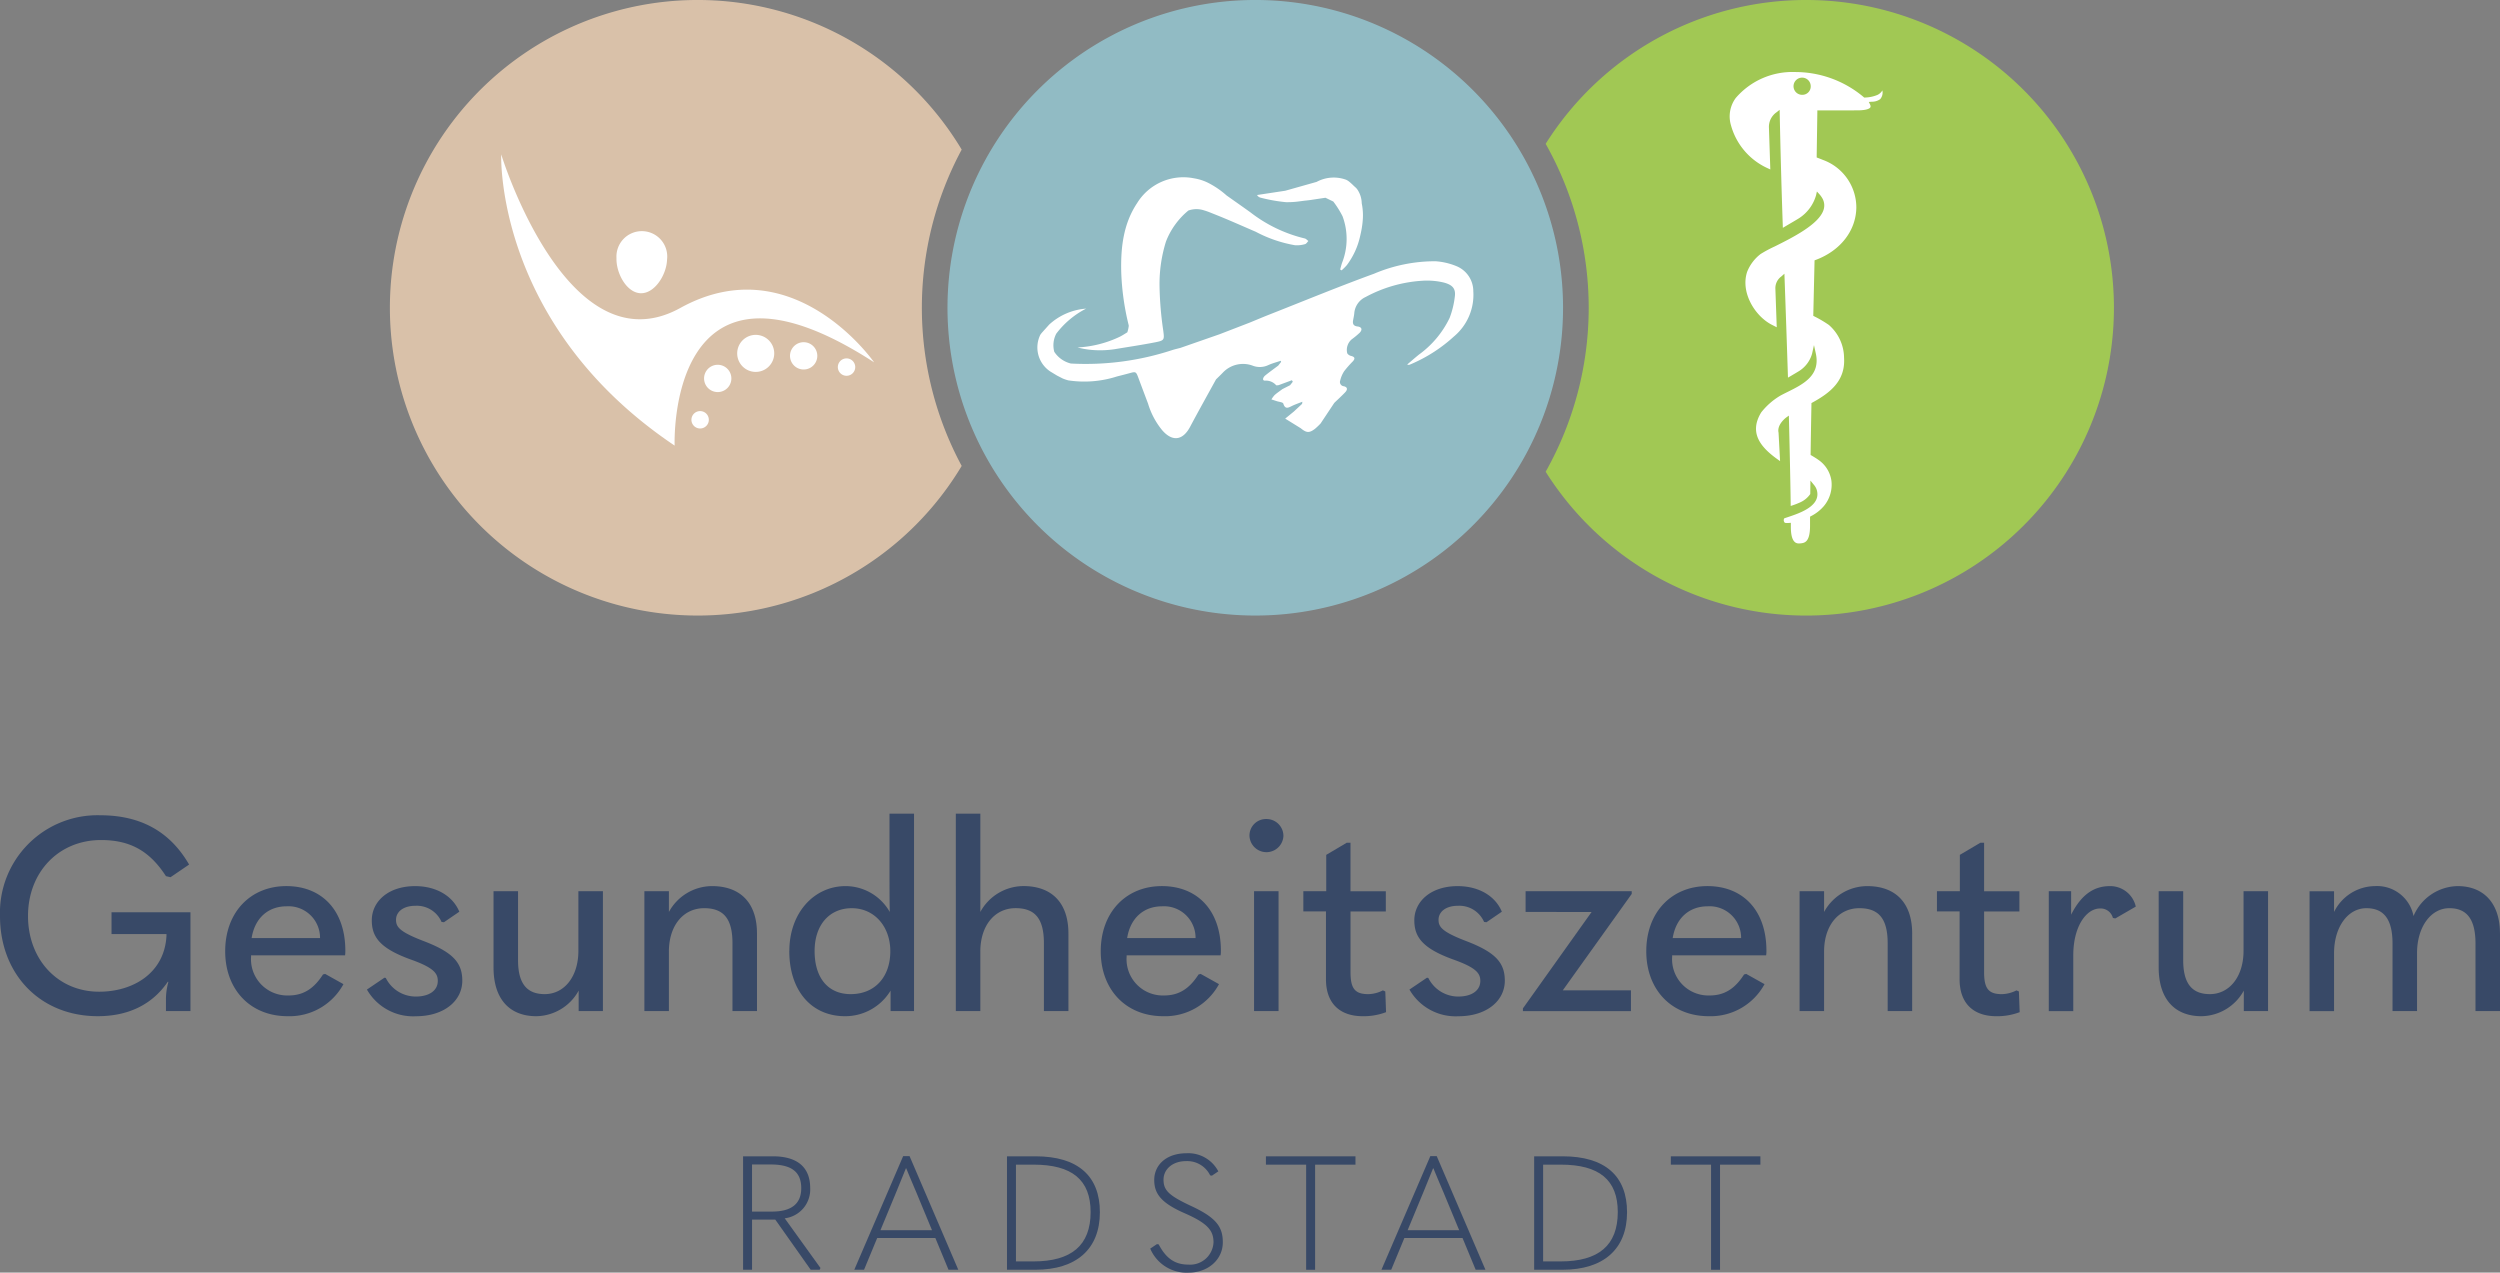 <?xml version="1.0" encoding="UTF-8"?>
<svg xmlns="http://www.w3.org/2000/svg" xmlns:xlink="http://www.w3.org/1999/xlink" id="Group_5" data-name="Group 5" width="351" height="178.677" viewBox="0 0 351 178.677">
  <rect x="0" y="0" width="351" height="178.677" fill="#808080" stroke="none"/>
  <defs>
    <clipPath id="clip-path">
      <rect id="Rectangle_18" data-name="Rectangle 18" width="351" height="178.677" fill="none"></rect>
    </clipPath>
  </defs>
  <g id="Group_4" data-name="Group 4" clip-path="url(#clip-path)">
    <path id="Path_39" data-name="Path 39" d="M190.039,21.005a43.212,43.212,0,1,0,0,44.412,46.879,46.879,0,0,1,0-44.412" transform="translate(-55.017)" fill="#d9c1a9"></path>
    <path id="Path_40" data-name="Path 40" d="M471.711,0a43.178,43.178,0,0,0-36.574,20.194,46.857,46.857,0,0,1,0,46.036A43.213,43.213,0,1,0,471.711,0" transform="translate(-218.127)" fill="#a1c854"></path>
    <path id="Path_41" data-name="Path 41" d="M141.1,43.464s9.3,30.315,25.146,21.563,27.21,7.633,27.21,7.633C164.264,53.741,165.45,84.35,165.45,84.35,140.162,67.369,141.1,43.464,141.1,43.464m19.576,19.494c1.96.064,3.639-2.578,3.709-4.718a3.566,3.566,0,1,0-7.1-.234c-.07,2.14,1.43,4.887,3.391,4.952" transform="translate(-70.731 -21.788)" fill="#fff"></path>
    <path id="Path_42" data-name="Path 42" d="M197.069,106.442a1.221,1.221,0,1,1-.95-1.442,1.221,1.221,0,0,1,.95,1.442M216.675,97.6a1.221,1.221,0,1,0,.95,1.441,1.221,1.221,0,0,0-.95-1.441m-17.946.912a1.916,1.916,0,1,0,1.491,2.263,1.916,1.916,0,0,0-1.491-2.263m12.065-3.17a1.916,1.916,0,1,0,1.491,2.263,1.916,1.916,0,0,0-1.491-2.263M204.2,94.326a2.6,2.6,0,1,0,2.024,3.072,2.6,2.6,0,0,0-2.024-3.072" transform="translate(-97.575 -47.257)" fill="#fff"></path>
    <path id="Path_43" data-name="Path 43" d="M0,243.659a13.694,13.694,0,0,1,14.069-14.145c5.749,0,9.834,2.345,12.481,6.921l-2.609,1.778-.643-.152c-2.231-3.442-4.917-5.068-9.115-5.068-5.938,0-10.249,4.5-10.249,10.666,0,6.127,4.2,10.628,9.985,10.628,4.765,0,9.19-2.61,9.455-7.867v-.227H15.658v-3.064H26.739v13.88H23.3v-1.588a9.053,9.053,0,0,1,.34-2.5l-.075-.038c-2.269,3.328-5.711,4.841-9.834,4.841C5.673,257.728,0,251.867,0,243.659" transform="translate(0 -115.051)" fill="#384967"></path>
    <path id="Path_44" data-name="Path 44" d="M67.034,259.179v.189a5.094,5.094,0,0,0,5.257,5.446c2.081,0,3.555-.946,4.841-2.95l.3-.076,2.571,1.437a8.609,8.609,0,0,1-7.829,4.5c-5.257,0-8.774-3.744-8.774-9.115,0-5.484,3.555-9.152,8.585-9.152,4.955,0,8.283,3.366,8.283,9.077a4.064,4.064,0,0,1-.038.643Zm.076-2.421h9.606a4.43,4.43,0,0,0-4.69-4.463c-2.572,0-4.463,1.627-4.916,4.463" transform="translate(-31.783 -125.05)" fill="#384967"></path>
    <path id="Path_45" data-name="Path 45" d="M103.3,263.982l2.458-1.664.19.038a4.7,4.7,0,0,0,4.2,2.61c1.929,0,3.1-.87,3.1-2.194,0-1.059-.567-1.853-3.744-2.988-4.425-1.588-5.522-3.215-5.522-5.522,0-2.61,2.269-4.8,6.089-4.8,2.988,0,5.295,1.4,6.2,3.593l-2.156,1.475-.34-.038a3.781,3.781,0,0,0-3.669-2.269c-1.74,0-2.723.87-2.723,1.966,0,.983.454,1.664,3.782,2.95,4.2,1.589,5.522,3.064,5.522,5.6,0,2.836-2.572,4.992-6.505,4.992a7.466,7.466,0,0,1-6.883-3.744" transform="translate(-51.781 -125.05)" fill="#384967"></path>
    <path id="Path_46" data-name="Path 46" d="M150.893,267.73v-2.875a6.9,6.9,0,0,1-5.938,3.593c-3.744,0-6.014-2.383-6.014-6.846V250.9h3.442v9.682c0,3.291,1.248,4.765,3.744,4.765,2.723,0,4.728-2.42,4.728-6.089V250.9H154.3v16.83Z" transform="translate(-69.649 -125.772)" fill="#384967"></path>
    <path id="Path_47" data-name="Path 47" d="M184.855,250.178v2.912a6.927,6.927,0,0,1,6.051-3.631c4.009,0,6.316,2.383,6.316,6.656v10.892h-3.442v-9.531c0-3.442-1.248-4.916-3.971-4.916-2.95,0-4.955,2.458-4.955,6.089v8.358h-3.441v-16.83Z" transform="translate(-90.94 -125.05)" fill="#384967"></path>
    <path id="Path_48" data-name="Path 48" d="M222.218,248.347c0-5.371,3.479-9.115,7.9-9.115a7.16,7.16,0,0,1,6.2,3.631c-.038-1.74-.038-3.631-.038-5.484v-8.321h3.442v27.722h-3.291v-2.874a7.441,7.441,0,0,1-6.392,3.593c-4.69,0-7.828-3.555-7.828-9.152m14.183.038c0-3.517-2.27-6.051-5.409-6.051s-5.22,2.345-5.22,6.014c0,3.82,1.93,6.051,5.068,6.051,3.4,0,5.56-2.421,5.56-6.014" transform="translate(-111.394 -114.823)" fill="#384967"></path>
    <path id="Path_49" data-name="Path 49" d="M272.529,229.059v13.8a6.927,6.927,0,0,1,6.051-3.631c4.009,0,6.316,2.383,6.316,6.656v10.892h-3.442v-9.531c0-3.442-1.248-4.916-3.971-4.916-2.95,0-4.955,2.458-4.955,6.089v8.359h-3.441V229.059Z" transform="translate(-134.889 -114.823)" fill="#384967"></path>
    <path id="Path_50" data-name="Path 50" d="M313.521,259.179v.189a5.094,5.094,0,0,0,5.257,5.446c2.081,0,3.555-.946,4.841-2.95l.3-.076,2.571,1.437a8.609,8.609,0,0,1-7.829,4.5c-5.257,0-8.774-3.744-8.774-9.115,0-5.484,3.555-9.152,8.585-9.152,4.955,0,8.283,3.366,8.283,9.077a4.065,4.065,0,0,1-.038.643Zm.076-2.421H323.2a4.43,4.43,0,0,0-4.69-4.463c-2.572,0-4.463,1.627-4.916,4.463" transform="translate(-155.343 -125.05)" fill="#384967"></path>
    <path id="Path_51" data-name="Path 51" d="M351.755,232.92a2.318,2.318,0,0,1,2.383-2.345,2.373,2.373,0,0,1,2.383,2.383,2.385,2.385,0,0,1-4.766-.038m.643,7.791h3.441v16.83H352.4Z" transform="translate(-176.329 -115.583)" fill="#384967"></path>
    <path id="Path_52" data-name="Path 52" d="M378.534,261.038a8.9,8.9,0,0,1-3.253.568c-3.291,0-5.182-1.853-5.182-5.182v-9.531h-3.177v-2.836h3.215v-5.106l2.874-1.7h.529v6.808H378.5v2.836h-4.955v8.548c0,2.307.643,3.064,2.5,3.064a4.689,4.689,0,0,0,2.043-.53l.34.152Z" transform="translate(-183.932 -118.929)" fill="#384967"></path>
    <path id="Path_53" data-name="Path 53" d="M396.8,263.982l2.458-1.664.19.038a4.7,4.7,0,0,0,4.2,2.61c1.929,0,3.1-.87,3.1-2.194,0-1.059-.567-1.853-3.744-2.988-4.425-1.588-5.522-3.215-5.522-5.522,0-2.61,2.27-4.8,6.089-4.8,2.988,0,5.295,1.4,6.2,3.593l-2.156,1.475-.34-.038a3.781,3.781,0,0,0-3.669-2.269c-1.74,0-2.723.87-2.723,1.966,0,.983.454,1.664,3.782,2.95,4.2,1.589,5.522,3.064,5.522,5.6,0,2.836-2.572,4.992-6.505,4.992a7.466,7.466,0,0,1-6.883-3.744" transform="translate(-198.911 -125.05)" fill="#384967"></path>
    <path id="Path_54" data-name="Path 54" d="M429.109,253.812V250.9h14.9v.378l-9.682,13.54H443.9v2.913H428.731v-.379l9.645-13.54Z" transform="translate(-214.915 -125.772)" fill="#384967"></path>
    <path id="Path_55" data-name="Path 55" d="M467.1,259.179v.189a5.094,5.094,0,0,0,5.257,5.446c2.081,0,3.555-.946,4.841-2.95l.3-.076,2.571,1.437a8.609,8.609,0,0,1-7.829,4.5c-5.257,0-8.774-3.744-8.774-9.115,0-5.484,3.555-9.152,8.585-9.152,4.955,0,8.283,3.366,8.283,9.077a4.062,4.062,0,0,1-.038.643Zm.076-2.421h9.606a4.43,4.43,0,0,0-4.69-4.463c-2.572,0-4.463,1.627-4.916,4.463" transform="translate(-232.329 -125.05)" fill="#384967"></path>
    <path id="Path_56" data-name="Path 56" d="M510.064,250.178v2.912a6.927,6.927,0,0,1,6.051-3.631c4.009,0,6.316,2.383,6.316,6.656v10.892H518.99v-9.531c0-3.442-1.248-4.916-3.971-4.916-2.95,0-4.955,2.458-4.955,6.089v8.358h-3.441v-16.83Z" transform="translate(-253.962 -125.05)" fill="#384967"></path>
    <path id="Path_57" data-name="Path 57" d="M556.913,261.038a8.9,8.9,0,0,1-3.253.568c-3.291,0-5.182-1.853-5.182-5.182v-9.531H545.3v-2.836h3.215v-5.106l2.875-1.7h.529v6.808h4.955v2.836H551.92v8.548c0,2.307.643,3.064,2.5,3.064a4.689,4.689,0,0,0,2.043-.53l.34.152Z" transform="translate(-273.351 -118.929)" fill="#384967"></path>
    <path id="Path_58" data-name="Path 58" d="M576.776,250.178h3.139v3.291c1.437-2.837,3.215-4.009,5.446-4.009a3.682,3.682,0,0,1,3.631,2.875L586.117,254l-.34-.075a1.778,1.778,0,0,0-1.816-1.324c-1.853,0-3.744,2.42-3.744,6.581v7.829h-3.441Z" transform="translate(-289.128 -125.05)" fill="#384967"></path>
    <path id="Path_59" data-name="Path 59" d="M619.67,267.73v-2.875a6.9,6.9,0,0,1-5.938,3.593c-3.744,0-6.014-2.383-6.014-6.846V250.9h3.442v9.682c0,3.291,1.248,4.765,3.744,4.765,2.723,0,4.728-2.42,4.728-6.089V250.9h3.442v16.83Z" transform="translate(-304.639 -125.772)" fill="#384967"></path>
    <path id="Path_60" data-name="Path 60" d="M676.93,256.115v10.892h-3.441v-9.493c0-3.442-1.248-4.954-3.669-4.954-2.609,0-4.538,2.647-4.538,6.316v8.132h-3.442v-9.493c0-3.442-1.248-4.954-3.669-4.954-2.61,0-4.539,2.647-4.539,6.316v8.132h-3.441v-16.83h3.441v2.912a6.463,6.463,0,0,1,5.711-3.631,5.215,5.215,0,0,1,5.446,4.2,6.855,6.855,0,0,1,6.2-4.2c3.631,0,5.938,2.383,5.938,6.656" transform="translate(-325.93 -125.05)" fill="#384967"></path>
    <path id="Path_61" data-name="Path 61" d="M220.057,341.205l-.113.247h-1.259l-4.972-7.041h-3.262v7.041h-1.259V325.526h4.161c3.442,0,5.263,1.508,5.263,4.477a4.078,4.078,0,0,1-3.577,4.229Zm-6.815-7.918c2.834,0,4.116-1.17,4.116-3.284,0-2.317-1.395-3.329-4.3-3.329h-2.61v6.614Z" transform="translate(-104.864 -163.181)" fill="#384967"></path>
    <path id="Path_62" data-name="Path 62" d="M251.881,336.976h-8.165l-1.845,4.454H240.5l6.861-15.948h.9L255.1,341.43h-1.371Zm-.472-1.1-2.2-5.309c-.517-1.192-.967-2.294-1.417-3.374h-.045c-.427,1.08-.9,2.2-1.372,3.374l-2.2,5.309Z" transform="translate(-120.558 -163.159)" fill="#384967"></path>
    <path id="Path_63" data-name="Path 63" d="M283.489,325.526h4c5.961,0,9.043,2.767,9.043,7.851,0,5.174-3.306,8.076-9.043,8.076h-4Zm3.711,14.757c5.309,0,8.031-2.227,8.031-6.928,0-4.521-2.61-6.658-8.008-6.658h-2.475v13.587Z" transform="translate(-142.108 -163.181)" fill="#384967"></path>
    <path id="Path_64" data-name="Path 64" d="M323.816,338.054l.945-.63.247.045c1.057,2.024,2.339,2.834,4.161,2.834a3.285,3.285,0,0,0,3.531-3.127c0-1.665-.832-2.677-4.072-4.094-3.171-1.395-4.251-2.655-4.251-4.657,0-2.159,1.755-3.756,4.521-3.756a4.754,4.754,0,0,1,4.477,2.542l-.9.607-.247-.045a3.583,3.583,0,0,0-3.374-2c-1.912,0-3.172,1.147-3.172,2.609,0,1.507.765,2.227,3.824,3.667,3.554,1.642,4.5,2.924,4.5,5.129,0,2.384-2.025,4.252-4.814,4.252a5.535,5.535,0,0,1-5.376-3.374" transform="translate(-162.323 -162.752)" fill="#384967"></path>
    <path id="Path_65" data-name="Path 65" d="M356.387,326.7v-1.17H368.96v1.17h-5.668v14.757h-1.26V326.7Z" transform="translate(-178.651 -163.181)" fill="#384967"></path>
    <path id="Path_66" data-name="Path 66" d="M400.294,336.976h-8.165l-1.845,4.454h-1.372l6.861-15.948h.9l6.838,15.948h-1.372Zm-.472-1.1-2.2-5.309c-.517-1.192-.967-2.294-1.417-3.374h-.045c-.427,1.08-.9,2.2-1.372,3.374l-2.2,5.309Z" transform="translate(-194.955 -163.159)" fill="#384967"></path>
    <path id="Path_67" data-name="Path 67" d="M431.9,325.526h4c5.961,0,9.043,2.767,9.043,7.851,0,5.174-3.307,8.076-9.043,8.076h-4Zm3.711,14.757c5.309,0,8.031-2.227,8.031-6.928,0-4.521-2.61-6.658-8.008-6.658H433.16v13.587Z" transform="translate(-216.505 -163.181)" fill="#384967"></path>
    <path id="Path_68" data-name="Path 68" d="M470.38,326.7v-1.17h12.574v1.17h-5.668v14.757h-1.26V326.7Z" transform="translate(-235.794 -163.181)" fill="#384967"></path>
    <path id="Path_69" data-name="Path 69" d="M508.395,22.854a1.555,1.555,0,0,1-.711.646,4.907,4.907,0,0,1-1.718.36l-.114.008-.085-.072a14.932,14.932,0,0,0-9.6-3.517,10.5,10.5,0,0,0-8.35,3.635,4.341,4.341,0,0,0-.692,3.792,9.326,9.326,0,0,0,4.994,6c.183.086.366.172.543.251l-.194-5.895a2.488,2.488,0,0,1,1.075-2.137l.428-.34.012.55c.1,4.95.238,10.2.44,16.019.225-.134.449-.264.672-.4.587-.342,1.152-.67,1.59-.943a5.693,5.693,0,0,0,2.405-3.249l.113-.509.356.386a3.486,3.486,0,0,1,.414.578,2,2,0,0,1,.168,1.6c-.643,2.058-4.406,3.926-6.885,5.163a17.374,17.374,0,0,0-1.959,1.052,5.878,5.878,0,0,0-1.886,2.491c-.96,2.872,1.074,6.235,3.5,7.46.22.111.434.22.654.334l-.189-5.355a2.026,2.026,0,0,1,.837-1.783l.427-.384.022.576q.253,7.009.479,14.015l.384-.222c.44-.263.873-.511,1.2-.719a4.233,4.233,0,0,0,1.8-2.42l.267-1.208.265,1.208c.655,3.072-1.79,4.284-3.94,5.354-.35.173-.7.347-1.038.53a9.754,9.754,0,0,0-2.685,2.344c-1.864,3.03.086,5.1,2.639,6.852l-.214-3.989c-.217-.957.656-1.8,1.047-2.112l.4-.288s.218,8.661.26,12.685a11.3,11.3,0,0,0,1.388-.529,3.425,3.425,0,0,0,1.356-1.144l.023-1.891.468.574a2.129,2.129,0,0,1,.4.668c.743,2.284-2.307,3.306-3.934,3.857-.229.075-.44.145-.609.207a.506.506,0,0,0,.092.627,1.485,1.485,0,0,0,.331.028l.214-.008.29-.022,0,.578c0,2.321.85,2.321,1.164,2.321l.225-.014c.52-.06,1.3-.149,1.306-2.426,0-.783,0-.389,0-1.163l.007-.163.141-.077a5.833,5.833,0,0,0,1.777-1.386,4.667,4.667,0,0,0,1.076-3.573,4.29,4.29,0,0,0-1.837-2.941c-.276-.2-.588-.387-.943-.6l-.141-.077V73.9q.052-3.524.116-6.987l0-.155.14-.077c2.428-1.331,4.642-3.011,4.441-6.265a6.188,6.188,0,0,0-2.136-4.629,16.888,16.888,0,0,0-2.036-1.2l-.151-.079.18-7.79.173-.063c3.472-1.3,5.647-4.11,5.692-7.344a7.115,7.115,0,0,0-4.708-6.7l-.079-.033c-.207-.083-.4-.161-.6-.234l-.18-.069v-.191q.047-3.056.092-6.14V25.67h.269c2.029,0,4.05,0,5.423-.011,1.354-.009,1.67-.294,1.745-.41.022-.04.093-.147-.036-.419l-.174-.349.4-.034a2,2,0,0,0,1.193-.354,1.408,1.408,0,0,0,.307-1.237m-11.178.621a1.207,1.207,0,1,1,1.123-1.2,1.169,1.169,0,0,1-1.123,1.2" transform="translate(-244.11 -10.166)" fill="#fff"></path>
    <path id="Path_70" data-name="Path 70" d="M353.166,43.211a43.212,43.212,0,1,0-43.211,43.211,43.211,43.211,0,0,0,43.211-43.211" transform="translate(-133.714)" fill="#91bbc4"></path>
    <path id="Path_71" data-name="Path 71" d="M353.211,77.814a3.806,3.806,0,0,0-2.336-3.581,9.374,9.374,0,0,0-2.973-.7,21.9,21.9,0,0,0-8.629,1.751c-4.944,1.8-9.811,3.811-14.709,5.738-.914.36-1.817.744-2.725,1.117.519-.158,1.037-.318,1.556-.473-.52.155-1.038.315-1.556.473l-4.261,1.645.05.007-.05-.007L312.1,85.693c-.375.1-.754.185-1.124.3a38.913,38.913,0,0,1-14.262,1.9l0,.159,0-.159a3.876,3.876,0,0,1-2.332-1.644,3.511,3.511,0,0,1,.279-2.552,12.258,12.258,0,0,1,4.191-3.514,8.6,8.6,0,0,0-5.185,2.241l-.959,1.067a3.426,3.426,0,0,0-.291.372,4.043,4.043,0,0,0,1.4,5.145l.952.578.8.409a5.767,5.767,0,0,0,.774.261,15,15,0,0,0,6.823-.544c.6-.154,1.193-.3,1.786-.465.871-.24.91-.219,1.232.647.452,1.217.912,2.431,1.368,3.646a10.7,10.7,0,0,0,1.94,3.67c1.431,1.692,2.921,1.52,3.955-.427,1.188-2.235,2.426-4.444,3.642-6.663l-.176-.014.176.014c.307-.3.621-.6.921-.911a3.894,3.894,0,0,1,4.268-1,2.778,2.778,0,0,0,2.16-.1c.554-.251,1.153-.405,1.731-.6l.063.15-.41.526c-.616.464-1.247.911-1.843,1.4-.247.2-.483.69-.023.713a1.882,1.882,0,0,1,1.563.63c.045.056.218.009.332.01l1.89-.7.129.211-.384.487-1.082.551c-.364.274-.745.528-1.084.829a3.514,3.514,0,0,0-.453.616c.242.079.485.157.727.238.326.109.878.15.938.343.269.864.714.583,1.237.328.439-.214.907-.37,1.449-.586-.04.227-.032.287-.058.311-.379.358-.762.712-1.144,1.067L326.8,95.627l2.183,1.35c.806.665,1.2.692,2,.082a9.443,9.443,0,0,0,.79-.753l1.922-2.89c.509-.49,1.033-.966,1.52-1.476.329-.344.4-.721-.19-.858a.6.6,0,0,1-.5-.812,4.131,4.131,0,0,1,.546-1.287,14.763,14.763,0,0,1,1.22-1.389c.338-.375.321-.621-.223-.765a.869.869,0,0,1-.557-.376,1.954,1.954,0,0,1,.637-1.963,11.423,11.423,0,0,0,1.108-.916c.421-.437.3-.812-.294-.883s-.72-.385-.623-.9c.059-.314.129-.628.16-.946a2.746,2.746,0,0,1,1.607-2.3,19.207,19.207,0,0,1,7.922-2.274,10.131,10.131,0,0,1,2.992.239c1.445.365,1.749,1.011,1.584,2.085a12.272,12.272,0,0,1-.721,2.9,13.643,13.643,0,0,1-4.314,5.15c-.537.435-1.057.892-1.647,1.391.175.033.221.057.257.046a2.649,2.649,0,0,0,.321-.121,21.3,21.3,0,0,0,5.972-3.849,7.621,7.621,0,0,0,2.744-6.3m-32.494,5.111c-.488.2-.975.4-1.463.6.488-.2.974-.4,1.463-.6M294.366,86.68l1.1.963a4.52,4.52,0,0,1,.153.667,4.52,4.52,0,0,0-.153-.667l-1.1-.963" transform="translate(-146.359 -36.853)" fill="#fff"></path>
    <path id="Path_72" data-name="Path 72" d="M303.391,73.839a11.987,11.987,0,0,0,1.951.341,13.812,13.812,0,0,0,3.268-.105c.945-.159,1.891-.308,2.836-.463s1.889-.317,2.829-.5c1.309-.257,1.3-.356,1.128-1.661a47.73,47.73,0,0,1-.519-6.259,19.953,19.953,0,0,1,.9-6.218,10.585,10.585,0,0,1,3.146-4.362,3.39,3.39,0,0,1,2.208-.022c.548.157,1.08.394,1.611.6,1.9.757,3.773,1.6,5.656,2.409a18.446,18.446,0,0,0,5.492,1.883,4,4,0,0,0,1.414-.153c.181-.041.314-.287.469-.439-.17-.124-.323-.321-.511-.36a20.074,20.074,0,0,1-7.618-3.66c-1.111-.8-2.236-1.584-3.355-2.376a12.016,12.016,0,0,0-2.7-1.826,6.865,6.865,0,0,0-1.859-.577,7.618,7.618,0,0,0-8.007,3.487c-1.925,2.894-2.3,6.206-2.226,9.59a35.914,35.914,0,0,0,1.042,7.518.669.669,0,0,1,.016.119,4.365,4.365,0,0,1-.2.9l-.2.126-.035.021q-.384.248-.778.456a15.527,15.527,0,0,1-5.958,1.524" transform="translate(-152.085 -25.052)" fill="#fff"></path>
    <path id="Path_73" data-name="Path 73" d="M354.361,52.782a23.034,23.034,0,0,0,3.574.638,12.057,12.057,0,0,0,1.891-.111c.23-.028.461-.06.691-.091.4-.037.8-.085,1.2-.151h0L363.5,52.8l1.1.531A13.147,13.147,0,0,1,365.9,55.4a9.128,9.128,0,0,1-.074,6.551c-.1.3-.176.615-.262.924l.2.122a7.811,7.811,0,0,0,.737-.734,10.554,10.554,0,0,0,1.869-4.077c.09-.378.17-.757.233-1.138s.113-.779.139-1.17a8.272,8.272,0,0,0-.149-2.294,3.573,3.573,0,0,0-.622-1.956,2.613,2.613,0,0,0-.2-.237l0,.009h0c-.087-.085-.175-.164-.263-.24a8.106,8.106,0,0,0-.733-.663,2.086,2.086,0,0,0-.37-.223,5.062,5.062,0,0,0-4.147.3l-4.4,1.241-3.958.6a.732.732,0,0,0,.458.363" transform="translate(-177.406 -25.036)" fill="#fff"></path>
  </g>
</svg>
